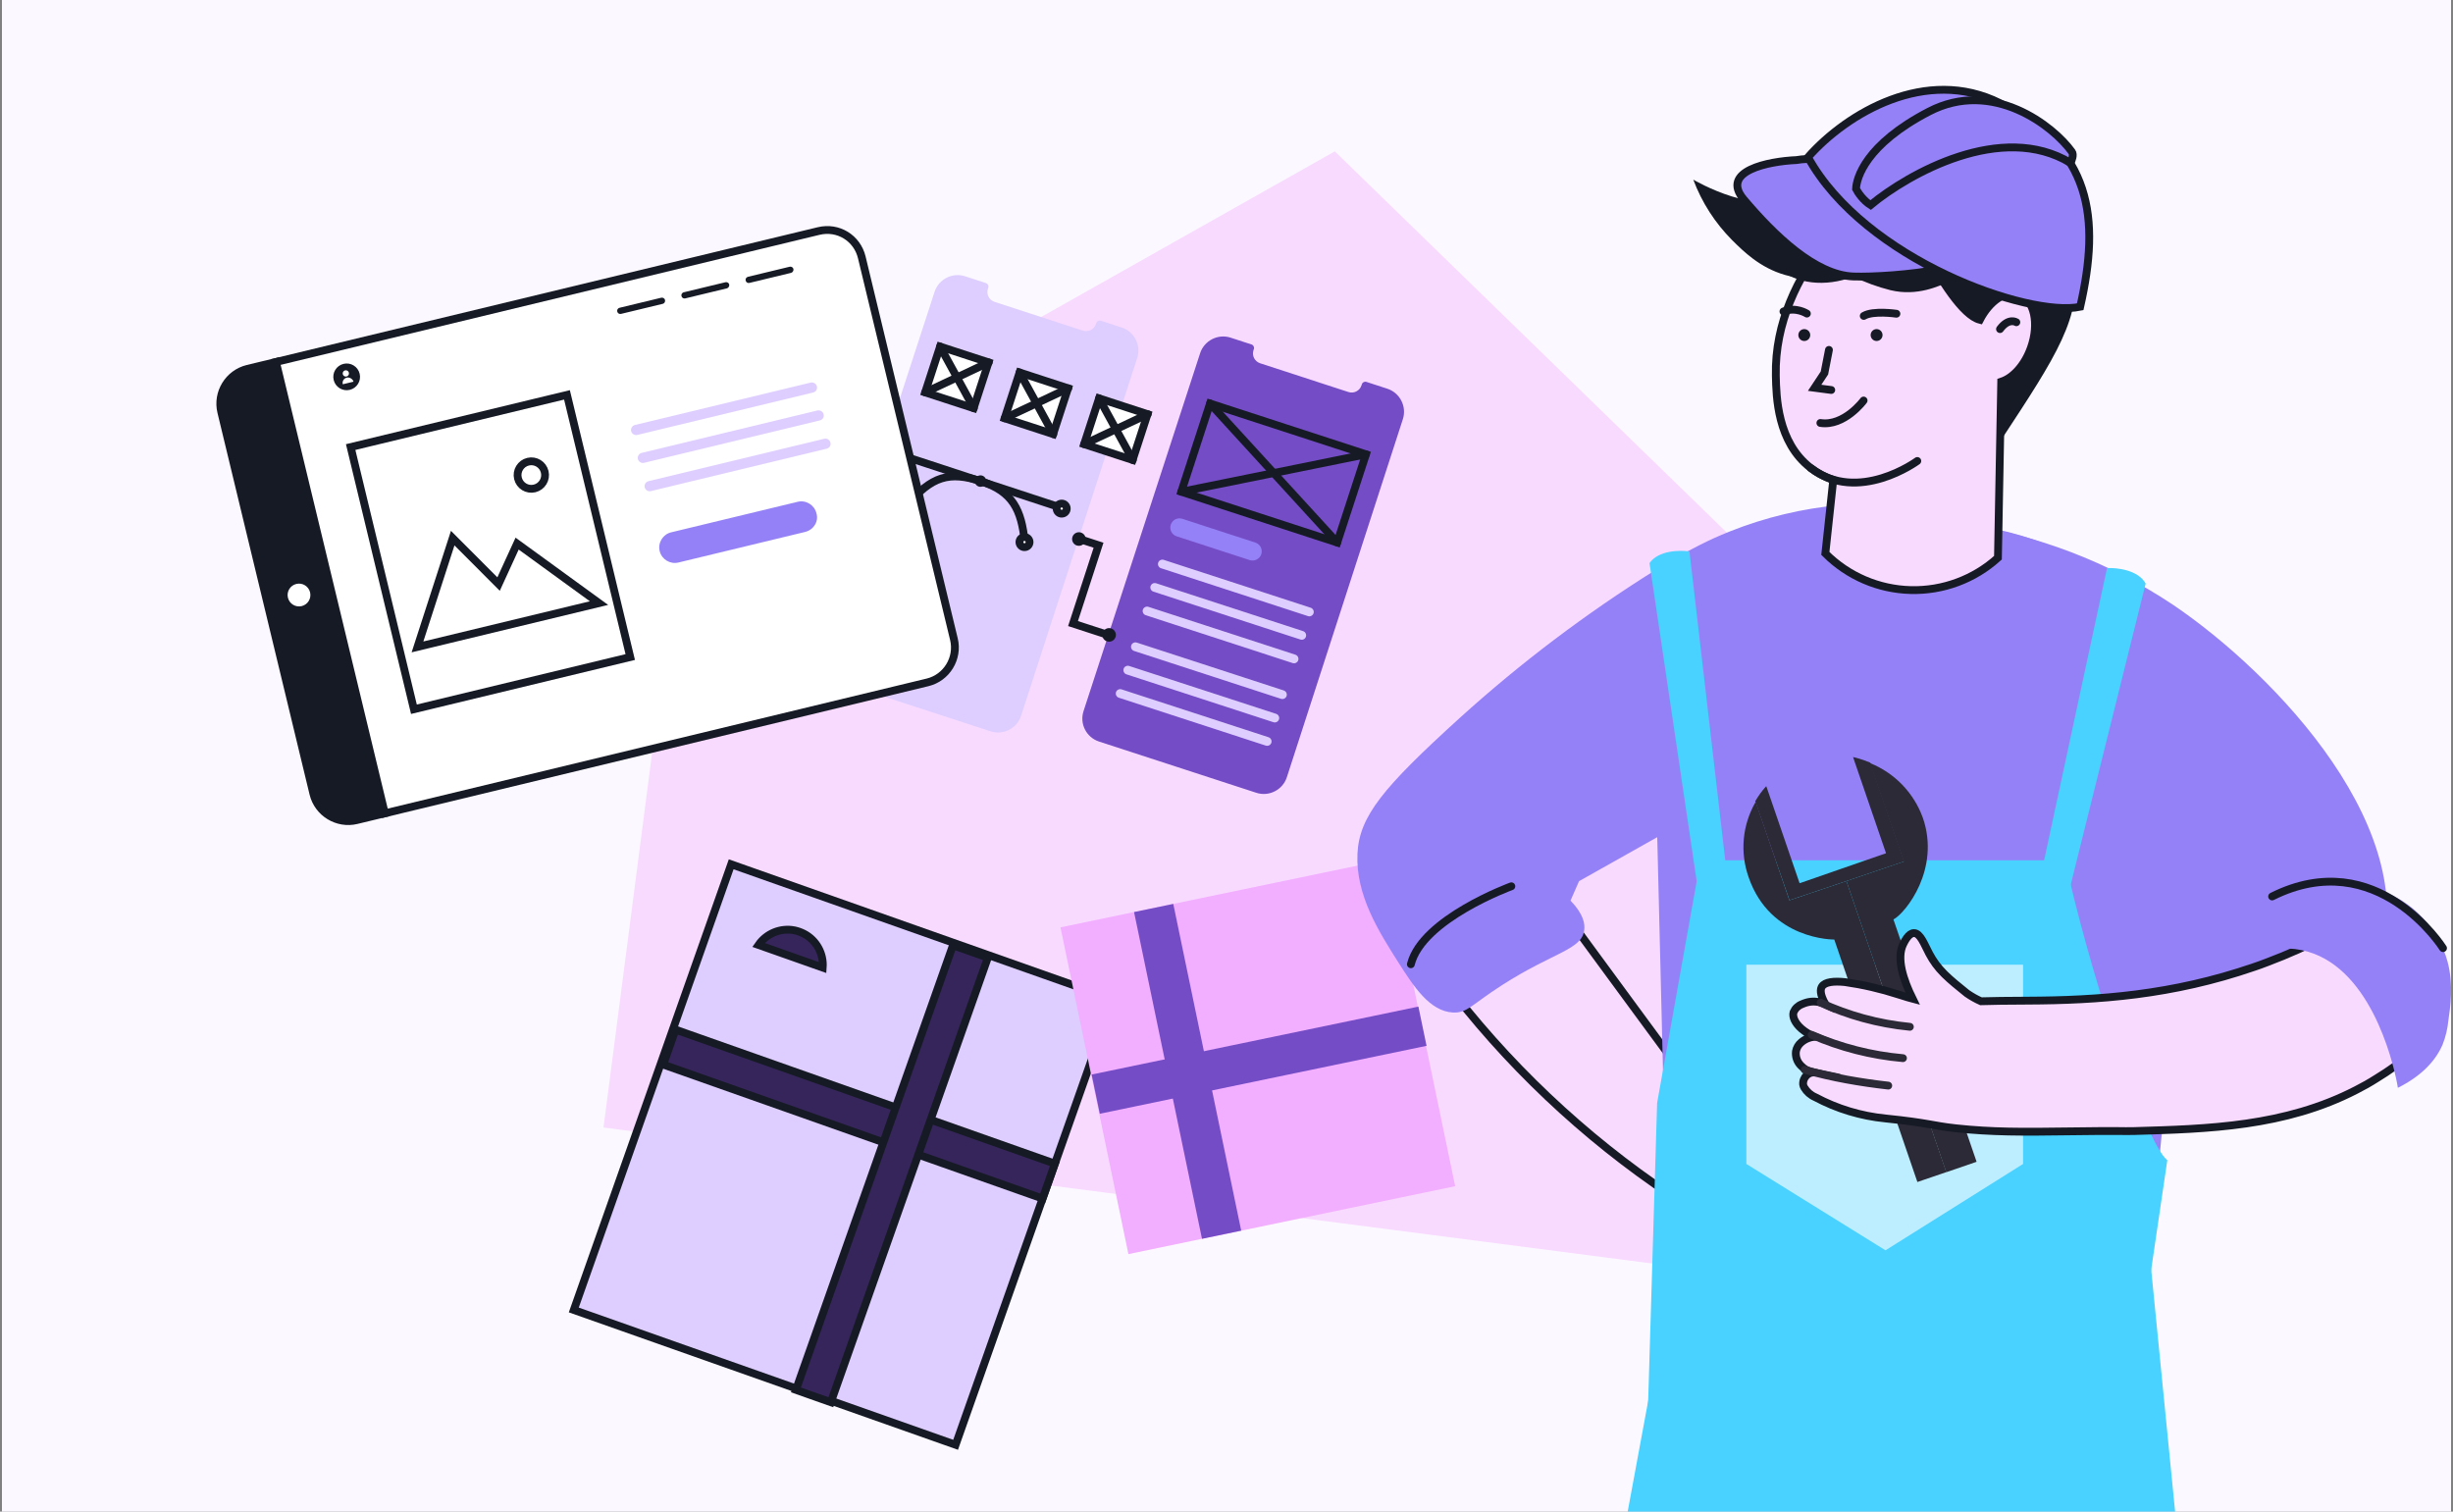<?xml version="1.0" encoding="UTF-8"?> <svg xmlns="http://www.w3.org/2000/svg" width="628" height="387" viewBox="0 0 628 387" fill="none"><rect x="0" y="0" width="628" height="387" fill="#808080" stroke="none"/><g clip-path="url(#clip0_1112_286)"><rect width="627" height="387" transform="translate(0.5)" fill="#FBF9FF"></rect><path d="M479.224 172.463L459.033 328.162L154.5 288.669L174.692 132.971L341.738 38.746L479.224 172.463Z" fill="#F9DAFF"></path><rect x="187.192" y="221.276" width="103.668" height="121.004" transform="rotate(19.452 187.192 221.276)" fill="#DECEFF" stroke="#161A25" stroke-width="2"></rect><rect x="270.068" y="297.913" width="9.481" height="103.002" transform="rotate(109.452 270.068 297.913)" fill="#36255A" stroke="#161A25" stroke-width="2"></rect><path d="M201.665 244.561L194.186 241.919C196.211 238.997 199.824 237.485 203.38 238.183C203.816 238.275 204.207 238.383 204.616 238.527C205.032 238.674 205.433 238.847 205.792 239.034L205.792 239.034L205.796 239.036C209.034 240.707 210.895 244.173 210.634 247.728L203.185 245.097L202.608 244.894L202.242 244.764L201.665 244.561Z" fill="#36255A" stroke="#161A25" stroke-width="2"></path><rect x="243.963" y="242.021" width="9.481" height="120.708" transform="rotate(19.452 243.963 242.021)" fill="#36255A" stroke="#161A25" stroke-width="2"></rect><path d="M271.5 237.421L288.891 321.074L372.544 303.684L355.154 220.03L271.5 237.421Z" fill="#F2AEFF"></path><path d="M279.475 275.101L281.562 285.139L365.215 267.749L363.128 257.71L279.475 275.101Z" fill="#744CC6"></path><path d="M300.373 231.416L290.335 233.503L307.726 317.157L317.764 315.07L300.373 231.416Z" fill="#744CC6"></path><path d="M369.262 250.519L395.066 226.471C395.066 226.471 400.281 233.267 407.261 242.872C437.93 284.796 444.084 291.328 444.585 303.234C445.305 320.46 434.523 336.817 430.835 335.991C427.85 335.359 427.859 323.287 428.307 313.445L427.912 306.061C405.368 290.988 385.539 272.209 369.262 250.519Z" fill="#F9DAFF" stroke="#161A25" stroke-width="2" stroke-miterlimit="10" stroke-linecap="round"></path><path d="M550.067 318.282L427.138 330.662L402.273 464.994L459.852 468.734C465.705 446.896 471.558 425.063 477.411 403.236C480.964 423.518 484.523 443.796 488.088 464.072H564.473L550.067 318.282Z" fill="#49D1FF"></path><path d="M422.622 146.934C422.718 151.227 422.833 155.529 422.938 159.832C423.131 167.634 423.321 175.433 423.509 183.23C424.404 219.438 425.297 255.664 426.187 291.907C426.187 292.583 426.187 293.259 426.23 293.927L426.784 316.149V316.192C426.889 321.013 427.021 325.85 427.126 330.662C428.339 335.098 430.532 339.206 433.544 342.681C436.88 346.465 442.394 350.662 458.014 353.946C468.476 356.162 479.172 357.077 489.858 356.668C509.138 355.68 528.202 352.152 546.559 346.176C551.985 309.687 554.785 278.808 556.278 255.673C556.278 255.673 562.424 160.525 538.508 146.39C536.321 145.09 534.039 143.905 534.039 143.905L533.046 143.387C530.316 142.008 527.471 140.753 524.504 139.559C520.071 137.816 515.506 136.433 510.851 135.424C507.721 134.74 504.555 134.233 501.369 133.905C493.66 135.81 486.136 134.651 480.516 133.027C477.293 132.107 474.173 130.854 471.21 129.286C461.482 130.159 451.932 132.439 442.86 136.056C440.076 137.162 437.495 138.338 435.081 139.568C430.755 141.718 426.591 144.18 422.622 146.934Z" fill="#9581F7"></path><path d="M554.861 297.035C548.845 292.285 534.015 245.316 528.738 220.248H435.327L424.244 282.39L421.869 361.552H545.362L554.861 297.035Z" fill="#49D1FF"></path><path d="M447.088 246.985H517.938V297.992L482.71 320.105L447.088 297.992V246.985Z" fill="#BCEEFF"></path><path d="M501.374 133.94L555.344 247.973L564.431 282.917C576.187 279.273 600.429 269.694 608.524 248.298C621.693 213.389 582.342 172.422 556.327 154.836C539.815 143.824 521.031 136.681 501.374 133.94Z" fill="#9581F7"></path><path d="M447.66 224.557C453.23 240.774 469.599 240.537 469.599 240.537L478.849 267.527L490.876 302.613L498.292 300.081L472.707 225.569L458.176 230.469L458.111 230.505L449.478 205.286C447.793 208.175 446.757 211.395 446.443 214.724C446.13 218.052 446.545 221.407 447.66 224.557Z" fill="#2B2A36"></path><path d="M487.393 220.581L472.705 225.566L498.258 300.113L506.034 297.438L500.304 280.735L484.745 235.402C487.945 233.679 496.772 222.477 492.301 209.455C491.174 206.294 489.391 203.407 487.069 200.984C484.747 198.56 481.939 196.655 478.827 195.393L478.685 195.318L487.393 220.581Z" fill="#2B2A36"></path><path d="M458.135 230.489L458.2 230.454L472.705 225.567L487.366 220.596L487.484 220.533L478.852 195.347L478.796 195.243C477.664 194.766 476.501 194.364 475.316 194.038C474.74 193.877 474.407 193.821 474.407 193.821L482.842 218.423L482.725 218.486L471.58 222.353L460.751 226.118L460.659 225.948L452.203 201.308L452.073 201.378C451.043 202.542 450.132 203.805 449.352 205.149L449.387 205.214L458.135 230.489Z" fill="#2B2A36"></path><path d="M461.624 277.649C461.668 277.922 461.763 278.184 461.905 278.421C462.558 279.519 463.541 280.383 464.714 280.889C470.31 283.879 476.442 285.735 482.757 286.35C493.978 287.5 494.601 288.194 500.721 288.861C509.913 289.853 517.85 289.818 529.545 289.651C543.97 289.449 542.715 289.651 546.35 289.572C565.314 289.028 584.981 288.474 603.243 279.036C604.999 278.152 606.714 277.178 608.388 276.112C611.61 274.159 614.672 271.954 617.546 269.519C620.873 255.831 609.073 237.376 603.498 233.6C602.586 233.009 601.529 232.681 600.442 232.652C599.011 234.979 597.58 237.182 596.167 239.29C591.052 241.98 585.774 244.347 580.363 246.375C579.16 246.831 578.045 247.253 577.035 247.578C556.069 254.804 537.104 256.112 519.088 256.182C513.969 256.182 509.817 256.27 507.147 256.34C505.889 255.778 504.687 255.099 503.556 254.312C501.318 252.503 499.5 251.046 497.99 249.562C497.858 249.439 497.735 249.307 497.612 249.184C496.129 247.706 494.879 246.009 493.907 244.154C492.661 241.818 491.633 238.886 490 238.886C488.613 238.886 487.568 241.072 487.235 241.748C485.479 245.374 487.279 250.861 489.675 255.725C489.298 255.629 488.885 255.515 488.429 255.357L486.673 254.804L485.918 254.575C481.483 253.139 476.933 252.088 472.318 251.432C469.491 251.151 467.234 251.379 466.453 252.556C466.04 253.188 465.812 254.417 467.331 257.121C466.962 256.95 466.58 256.806 466.189 256.691C464.87 256.301 463.462 256.329 462.159 256.77C461.993 256.832 461.659 256.937 461.281 257.113C460.813 257.291 460.385 257.562 460.023 257.908C459.661 258.255 459.372 258.671 459.174 259.132C458.823 260.326 459.552 261.942 461.194 263.373C462.217 264.248 463.381 264.946 464.635 265.436C463.338 265.515 462.103 266.021 461.123 266.876C460.432 267.452 459.961 268.249 459.789 269.132C459.703 269.799 459.772 270.477 459.989 271.114C460.207 271.75 460.568 272.328 461.044 272.802C461.874 273.699 462.964 274.314 464.161 274.558C463.568 274.604 463.008 274.848 462.572 275.252C462.242 275.553 461.985 275.925 461.82 276.341C461.656 276.756 461.589 277.203 461.624 277.649Z" fill="#F9DAFF" stroke="#161A25" stroke-width="2" stroke-miterlimit="10" stroke-linecap="round"></path><path d="M466.105 256.7C469.618 258.324 473.26 259.654 476.992 260.677C480.908 261.752 484.908 262.49 488.95 262.881" stroke="#2B2A36" stroke-width="2" stroke-miterlimit="10" stroke-linecap="round"></path><path d="M463.804 264.936C471.224 268.176 479.12 270.192 487.185 270.906" stroke="#2B2A36" stroke-width="2" stroke-miterlimit="10" stroke-linecap="round"></path><path d="M462.044 273.88C469.187 275.936 476.49 277.145 483.416 277.937" stroke="#2B2A36" stroke-width="2" stroke-miterlimit="10" stroke-linecap="round"></path><path d="M573.113 245.444C575.984 244.189 579.021 243.355 582.13 242.968C602.552 240.65 610.577 264.4 613.009 274.286C613.65 276.859 613.887 278.5 613.887 278.5C619.936 275.471 623.545 271.626 625.362 267.376C626.128 265.41 626.618 263.348 626.82 261.248C627.285 258.122 628.189 251.985 626.583 246.103C624.502 238.464 617.917 230.299 608.382 227.718C600.226 225.505 593.377 228.315 590.383 229.535C582.975 232.705 576.879 238.321 573.113 245.444Z" fill="#9581F7"></path><path d="M528.341 233.705L549.319 149.398C547.419 145.914 541.931 145.308 539.424 145.439L520.425 233.705H528.341Z" fill="#49D1FF"></path><path d="M506.806 139.708C506.806 139.708 516.034 159.445 509.528 163.51C503.022 167.575 453.029 176.022 445.707 157.505L454.979 135.766C454.979 135.766 467.104 155.494 506.806 139.708Z" fill="#9581F7"></path><path d="M625.449 242.742C625.449 242.742 608.644 216.051 581.691 229.512" stroke="#161A25" stroke-width="2" stroke-miterlimit="10" stroke-linecap="round"></path><path d="M423.744 145.986C405.975 157.091 389.228 169.751 373.698 183.818C354.023 201.694 347.964 208.99 347.525 218.622C347.06 229.158 352.96 238.456 358.061 246.489C362.021 252.714 366.06 258.878 371.942 259.22C375.577 259.431 376.71 257.236 384.568 252.196C397.694 243.759 404.92 243.205 405.587 238.148C405.798 236.577 405.446 234.057 402.075 230.571L404.258 225.591L432.756 209.561C433.342 190.93 428.049 164.827 428.634 146.197L423.744 145.986Z" fill="#9581F7"></path><path d="M386.925 226.901C386.925 226.901 364.097 235.233 361.2 246.867" stroke="#161A25" stroke-width="2" stroke-miterlimit="10" stroke-linecap="round"></path><path d="M435.039 230.11L422.302 144.171C424.529 140.887 430.051 140.813 432.533 141.187L442.918 230.874L435.039 230.11Z" fill="#49D1FF"></path><path d="M502.879 116.663C503.541 117.38 504.426 117.852 505.39 118.002C508.368 118.328 511.054 114.529 512.594 112.203C526.35 91.285 533.228 80.842 530.918 68.057C530.366 65.037 527.739 50.486 516.878 46.126C504.461 41.106 481.266 50.745 481.953 64.451C482.471 74.408 502.879 116.663 502.879 116.663Z" fill="#161A25"></path><path d="M454.635 96.171C454.752 101.602 454.986 113.232 463.579 119.817C465.323 121.138 467.266 122.172 469.336 122.88L467.313 141.682C473.128 147.504 480.96 150.866 489.186 151.071C497.412 151.277 505.402 148.311 511.501 142.786L512.336 97.719C515.357 96.774 518.369 93.485 519.95 89C522.134 82.825 520.787 76.717 516.913 75.353C513.566 74.157 509.382 77.027 506.872 81.88C498.178 79.662 483.929 45.632 483.929 45.632C478.766 49.54 454.049 68.919 454.635 96.171Z" fill="#F9DAFF" stroke="#161A25" stroke-width="2" stroke-miterlimit="10" stroke-linecap="round"></path><path d="M516.21 82.499C516.21 82.499 514.252 81.252 512.026 84.256L516.21 82.499Z" fill="white"></path><path d="M516.21 82.499C516.21 82.499 514.252 81.252 512.026 84.256" stroke="#161A25" stroke-width="2" stroke-miterlimit="10" stroke-linecap="round"></path><path d="M480.431 87.302C479.59 87.302 478.908 86.62 478.908 85.779C478.908 84.938 479.59 84.256 480.431 84.256C481.272 84.256 481.954 84.938 481.954 85.779C481.954 86.62 481.272 87.302 480.431 87.302Z" fill="#161A25"></path><path d="M461.921 87.302C461.08 87.302 460.399 86.62 460.399 85.779C460.399 84.938 461.08 84.256 461.921 84.256C462.763 84.256 463.444 84.938 463.444 85.779C463.444 86.62 462.763 87.302 461.921 87.302Z" fill="#161A25"></path><path d="M490.856 118.018C490.856 118.018 475.728 129.164 463.554 119.817" stroke="#161A25" stroke-width="2" stroke-miterlimit="10" stroke-linecap="round"></path><path d="M485.511 80.323C485.511 80.323 479.536 79.436 477.143 80.884" stroke="#161A25" stroke-width="2" stroke-miterlimit="10" stroke-linecap="round"></path><path d="M477.108 102.539C477.108 102.539 472.163 109.233 466.038 108.287" stroke="#161A25" stroke-width="2" stroke-miterlimit="10" stroke-linecap="round"></path><path d="M468.233 89.578L467.078 95.493L464.568 99.284L468.827 99.844" stroke="#161A25" stroke-width="2" stroke-miterlimit="10" stroke-linecap="round"></path><path d="M517.942 51.348C496.982 35.282 486.071 34.672 479.938 37.742C475.47 39.993 473.361 44.286 461.982 53.481C457.413 57.171 453.43 59.966 450.694 61.849C451.523 64.37 452.984 66.636 454.936 68.434C459.764 72.76 467.303 73.563 474.474 70.827C477.516 72.308 480.705 73.469 483.988 74.291C490.958 75.964 496.539 73.128 498.907 72.174C511.667 66.903 516.888 54.134 517.942 51.348Z" fill="#161A25"></path><path d="M462.585 80.286C462.585 80.286 459.786 78.465 456.585 79.739" stroke="#161A25" stroke-width="2" stroke-miterlimit="10" stroke-linecap="round"></path><path d="M481.964 64.811C479.965 66.25 469.054 73.814 456.996 70.391C450.57 68.559 446.311 64.325 443.449 61.48C439.071 57.083 435.68 51.803 433.501 45.992C433.501 45.992 451.273 56.485 459.439 48.988C467.606 41.491 484.224 34.613 486.759 36.654C489.294 38.696 481.964 64.811 481.964 64.811Z" fill="#161A25"></path><path d="M446.443 51.069C440.246 43.742 452.819 41.293 459.881 40.983C474.775 38.42 492.234 54.094 503.498 61.286C514.762 68.479 483.982 71.126 474.498 70.786C464.698 70.435 454.19 60.227 446.443 51.069Z" fill="#9581F7" stroke="#161A25" stroke-width="2"></path><path d="M511.967 26.383C493.139 16.977 472.901 28.898 462.866 40.246C477.345 66.514 519.316 81.321 532.558 78.544C537.766 55.676 535.502 38.141 511.967 26.383Z" fill="#9581F7" stroke="#161A25" stroke-width="2"></path><path d="M493.847 28.558C510.152 20.095 525.707 32.28 530.429 38.876C530.971 39.595 530.419 41.062 530.075 41.705C512.474 31.01 488.615 44.447 478.885 52.502C476.979 51.296 475.612 49.236 475.168 48.356C475.279 45.653 477.542 37.022 493.847 28.558Z" fill="#9581F7" stroke="#161A25" stroke-width="2"></path><path d="M261.413 183.261C260.366 186.474 256.865 188.295 253.604 187.233L213.391 174.133C210.129 173.071 208.356 169.585 209.419 166.324L239.266 74.701C240.312 71.488 243.813 69.666 247.075 70.729L252.431 72.474C252.917 72.632 253.18 73.148 253.021 73.635L252.926 73.927C252.466 75.339 253.221 76.824 254.633 77.284L277.222 84.642C278.634 85.102 280.119 84.347 280.579 82.935L280.658 82.692C280.816 82.205 281.333 81.942 281.82 82.101L287.175 83.846C290.388 84.892 292.209 88.393 291.147 91.655L261.413 183.261Z" fill="#DECEFF"></path><path d="M329.447 198.997C328.401 202.21 324.899 204.031 321.638 202.969L281.376 189.853C278.114 188.791 276.342 185.305 277.404 182.043L307.251 90.421C308.298 87.208 311.799 85.386 315.061 86.449L320.416 88.194C320.903 88.352 321.165 88.868 321.007 89.355L320.912 89.647C320.452 91.059 321.207 92.544 322.618 93.004L345.208 100.362C346.619 100.822 348.104 100.067 348.564 98.655L348.659 98.363C348.818 97.876 349.334 97.614 349.821 97.772L355.176 99.517C358.389 100.563 360.21 104.065 359.148 107.326L329.447 198.997Z" fill="#744CC6"></path><path d="M330.947 169.76L293.315 157.501C292.73 157.311 292.402 156.666 292.593 156.081C292.783 155.497 293.428 155.169 294.012 155.359L331.645 167.618C332.229 167.809 332.557 168.454 332.367 169.038C332.177 169.622 331.531 169.951 330.947 169.76Z" fill="#DECEFF"></path><path d="M334.864 157.735L297.232 145.476C296.647 145.286 296.319 144.641 296.51 144.057C296.7 143.472 297.345 143.144 297.929 143.334L335.562 155.593C336.146 155.784 336.474 156.429 336.284 157.013C336.094 157.598 335.448 157.926 334.864 157.735Z" fill="#DECEFF"></path><path d="M332.914 163.724L295.281 151.465C294.697 151.274 294.369 150.629 294.559 150.045C294.75 149.46 295.395 149.132 295.979 149.323L333.612 161.582C334.196 161.772 334.524 162.417 334.334 163.001C334.128 163.634 333.498 163.914 332.914 163.724Z" fill="#DECEFF"></path><path d="M324.064 190.889L286.432 178.63C285.848 178.44 285.519 177.794 285.71 177.21C285.9 176.626 286.545 176.298 287.13 176.488L324.762 188.747C325.346 188.937 325.675 189.583 325.484 190.167C325.294 190.751 324.649 191.079 324.064 190.889Z" fill="#DECEFF"></path><path d="M327.966 178.913L290.333 166.654C289.749 166.464 289.421 165.819 289.611 165.234C289.801 164.65 290.447 164.322 291.031 164.512L328.664 176.771C329.248 176.962 329.576 177.607 329.386 178.191C329.195 178.775 328.55 179.104 327.966 178.913Z" fill="#DECEFF"></path><path d="M326.016 184.901L288.383 172.642C287.799 172.452 287.471 171.807 287.661 171.223C287.851 170.638 288.497 170.31 289.081 170.5L326.713 182.759C327.298 182.95 327.626 183.595 327.435 184.179C327.245 184.764 326.6 185.092 326.016 184.901Z" fill="#DECEFF"></path><path d="M319.936 143.395L301.241 137.305C299.976 136.892 299.335 135.553 299.731 134.336C300.144 133.07 301.483 132.429 302.7 132.826L321.395 138.916C322.661 139.328 323.301 140.668 322.905 141.885C322.508 143.102 321.153 143.791 319.936 143.395Z" fill="#9581F7"></path><path d="M309.784 103.308L342.346 138.902" stroke="#161A25" stroke-width="2" stroke-miterlimit="10" stroke-linecap="round"></path><path d="M349.705 116.313L302.426 125.898" stroke="#161A25" stroke-width="2" stroke-miterlimit="10" stroke-linecap="round"></path><path d="M349.705 116.313L309.784 103.308L302.426 125.898L342.346 138.902L349.705 116.313Z" stroke="#161A25" stroke-width="2" stroke-miterlimit="10" stroke-linecap="round"></path><path d="M262.344 138.797C261.497 130.463 259.242 125.86 251.163 123.222C243.083 120.583 238.446 121.905 232.261 129.348" stroke="#161A25" stroke-width="2" stroke-miterlimit="10" stroke-linecap="round"></path><path d="M261.234 139.546C261.652 140.126 262.462 140.257 263.042 139.839C263.622 139.42 263.754 138.61 263.335 138.03C262.916 137.45 262.107 137.319 261.526 137.737C260.946 138.156 260.815 138.966 261.234 139.546Z" fill="white" stroke="#161A25" stroke-width="2" stroke-miterlimit="10" stroke-linecap="round"></path><path d="M232.16 129.209C232.579 129.789 233.389 129.92 233.969 129.502C234.549 129.083 234.68 128.273 234.262 127.693C233.843 127.113 233.033 126.982 232.453 127.4C231.873 127.819 231.742 128.628 232.16 129.209Z" fill="white" stroke="#161A25" stroke-width="2" stroke-miterlimit="10" stroke-linecap="round"></path><path d="M249.826 124.026C250.3 124.684 251.218 124.832 251.876 124.358C252.533 123.884 252.682 122.966 252.208 122.308C251.733 121.651 250.815 121.502 250.158 121.976C249.5 122.451 249.352 123.369 249.826 124.026Z" fill="#161A25"></path><path d="M229.92 116.287L272.127 130.143" stroke="#161A25" stroke-width="2" stroke-miterlimit="10" stroke-linecap="round"></path><path d="M270.756 130.972C271.175 131.553 271.984 131.684 272.565 131.265C273.145 130.847 273.276 130.037 272.857 129.457C272.439 128.876 271.629 128.745 271.049 129.164C270.469 129.582 270.338 130.392 270.756 130.972Z" fill="white" stroke="#161A25" stroke-width="2" stroke-miterlimit="10" stroke-linecap="round"></path><path d="M229.761 117.468C230.18 118.048 230.989 118.179 231.57 117.761C232.15 117.342 232.281 116.532 231.862 115.952C231.444 115.372 230.634 115.241 230.054 115.659C229.474 116.078 229.342 116.887 229.761 117.468Z" fill="white" stroke="#161A25" stroke-width="2" stroke-miterlimit="10" stroke-linecap="round"></path><path d="M253.085 92.773L240.671 88.729L236.849 100.462L249.263 104.506L253.085 92.773Z" fill="white" stroke="#161A25" stroke-width="2" stroke-miterlimit="10" stroke-linecap="round"></path><path d="M240.671 88.729L249.312 104.521" stroke="#161A25" stroke-width="2" stroke-miterlimit="10" stroke-linecap="round"></path><path d="M236.849 100.462L253.134 92.789" stroke="#161A25" stroke-width="2" stroke-miterlimit="10" stroke-linecap="round"></path><path d="M273.437 99.402L261.022 95.358L257.2 107.091L269.615 111.135L273.437 99.402Z" fill="white" stroke="#161A25" stroke-width="2" stroke-miterlimit="10" stroke-linecap="round"></path><path d="M261.022 95.358L269.663 111.151" stroke="#161A25" stroke-width="2" stroke-miterlimit="10" stroke-linecap="round"></path><path d="M257.2 107.091L273.485 99.418" stroke="#161A25" stroke-width="2" stroke-miterlimit="10" stroke-linecap="round"></path><path d="M293.787 106.032L281.373 101.988L277.551 113.72L289.965 117.764L293.787 106.032Z" fill="white" stroke="#161A25" stroke-width="2" stroke-miterlimit="10" stroke-linecap="round"></path><path d="M281.373 101.987L290.014 117.78" stroke="#161A25" stroke-width="2" stroke-miterlimit="10" stroke-linecap="round"></path><path d="M277.551 113.72L293.836 106.047" stroke="#161A25" stroke-width="2" stroke-miterlimit="10" stroke-linecap="round"></path><path d="M276.081 137.905L281.242 139.586L274.708 159.644L284.396 162.8" stroke="#161A25" stroke-width="2" stroke-miterlimit="10" stroke-linecap="round"></path><path d="M275.673 139.657C276.587 139.955 277.569 139.455 277.867 138.541C278.165 137.627 277.665 136.644 276.751 136.346C275.837 136.049 274.854 136.548 274.556 137.462C274.259 138.377 274.758 139.359 275.673 139.657Z" fill="#161A25"></path><path d="M283.402 164.2C284.316 164.497 285.299 163.998 285.596 163.084C285.894 162.169 285.395 161.187 284.48 160.889C283.566 160.591 282.584 161.091 282.286 162.005C281.988 162.919 282.488 163.902 283.402 164.2Z" fill="#161A25"></path><path d="M70.742 92.649L98.624 208.201L91.285 209.971C86.393 211.152 81.414 208.108 80.233 203.216L56.648 105.471C55.468 100.579 58.511 95.6 63.404 94.419L70.742 92.649Z" fill="#161A25" stroke="#161A25" stroke-width="2" stroke-miterlimit="10"></path><path d="M220.632 65.904L244.217 163.648C245.397 168.541 242.354 173.52 237.462 174.701L98.525 208.225L70.644 92.673L209.58 59.148C214.57 57.944 219.428 60.914 220.632 65.904Z" fill="white" stroke="#161A25" stroke-width="2" stroke-miterlimit="10"></path><path d="M77.234 155.173C78.801 154.795 79.765 153.218 79.387 151.651C79.009 150.084 77.432 149.12 75.865 149.498C74.298 149.876 73.334 151.453 73.712 153.02C74.09 154.587 75.667 155.551 77.234 155.173Z" fill="white"></path><path d="M89.554 99.809C91.391 99.366 92.521 97.517 92.078 95.68C91.635 93.843 89.786 92.713 87.949 93.156C86.112 93.599 84.981 95.448 85.425 97.285C85.868 99.123 87.717 100.253 89.554 99.809Z" fill="#161A25"></path><path d="M88.727 96.385C89.159 96.281 89.425 95.846 89.321 95.413C89.216 94.981 88.781 94.715 88.349 94.82C87.917 94.924 87.651 95.359 87.755 95.791C87.86 96.224 88.295 96.489 88.727 96.385Z" fill="white"></path><path d="M90.497 97.718L87.757 98.379C87.568 97.597 88.014 96.868 88.797 96.679C89.481 96.514 90.332 97.033 90.497 97.718Z" fill="white"></path><path d="M186.099 73.822L175.434 76.395C175.043 76.489 174.58 76.29 174.462 75.801C174.368 75.41 174.567 74.948 175.056 74.829L185.721 72.256C186.112 72.162 186.575 72.361 186.693 72.85C186.787 73.241 186.49 73.727 186.099 73.822Z" fill="#161A25"></path><path d="M169.659 77.788L158.994 80.362C158.603 80.456 158.141 80.257 158.023 79.768C157.928 79.376 158.128 78.914 158.617 78.796L169.282 76.223C169.673 76.129 170.135 76.328 170.253 76.817C170.348 77.208 170.149 77.67 169.659 77.788Z" fill="#161A25"></path><path d="M202.533 69.856L191.868 72.43C191.477 72.524 191.015 72.325 190.897 71.836C190.802 71.444 191.002 70.982 191.491 70.864L202.156 68.291C202.547 68.196 203.009 68.395 203.127 68.885C203.222 69.276 202.925 69.762 202.533 69.856Z" fill="#161A25"></path><path d="M145.154 101.096L89.775 114.459L105.971 181.579L161.35 168.216L145.154 101.096Z" stroke="#161A25" stroke-width="2" stroke-miterlimit="10"></path><path d="M206.086 136.196L173.68 144.015C171.561 144.526 169.395 143.203 168.883 141.084C168.372 138.965 169.696 136.799 171.815 136.288L204.221 128.468C206.34 127.957 208.506 129.281 209.017 131.4C209.653 133.489 208.329 135.655 206.086 136.196Z" fill="#9581F7"></path><path d="M211.637 114.873L166.63 125.733C165.945 125.898 165.216 125.453 165.051 124.768C164.886 124.083 165.331 123.355 166.016 123.189L211.024 112.329C211.709 112.164 212.437 112.61 212.603 113.294C212.768 113.979 212.42 114.684 211.637 114.873Z" fill="#DECEFF"></path><path d="M208.167 100.49L163.159 111.35C162.474 111.516 161.746 111.07 161.58 110.385C161.415 109.7 161.86 108.972 162.545 108.806L207.553 97.947C208.238 97.781 208.967 98.227 209.132 98.912C209.297 99.597 208.95 100.302 208.167 100.49Z" fill="#DECEFF"></path><path d="M209.89 107.633L164.883 118.493C164.198 118.658 163.469 118.212 163.304 117.528C163.139 116.843 163.584 116.114 164.269 115.949L209.277 105.089C209.961 104.924 210.69 105.369 210.855 106.054C211.021 106.739 210.673 107.444 209.89 107.633Z" fill="#DECEFF"></path><path d="M136.852 125.049C138.744 124.593 139.907 122.69 139.451 120.799C138.994 118.907 137.091 117.744 135.2 118.2C133.309 118.657 132.145 120.56 132.602 122.451C133.058 124.343 134.961 125.506 136.852 125.049Z" stroke="#161A25" stroke-width="2" stroke-miterlimit="10"></path><path d="M106.883 165.62L115.9 137.767L127.644 149.532L132.391 139.172L153.358 154.406L106.883 165.62Z" stroke="#161A25" stroke-width="2" stroke-miterlimit="10"></path></g><defs><clipPath id="clip0_1112_286"><rect width="627" height="387" fill="white" transform="translate(0.5)"></rect></clipPath></defs></svg> 